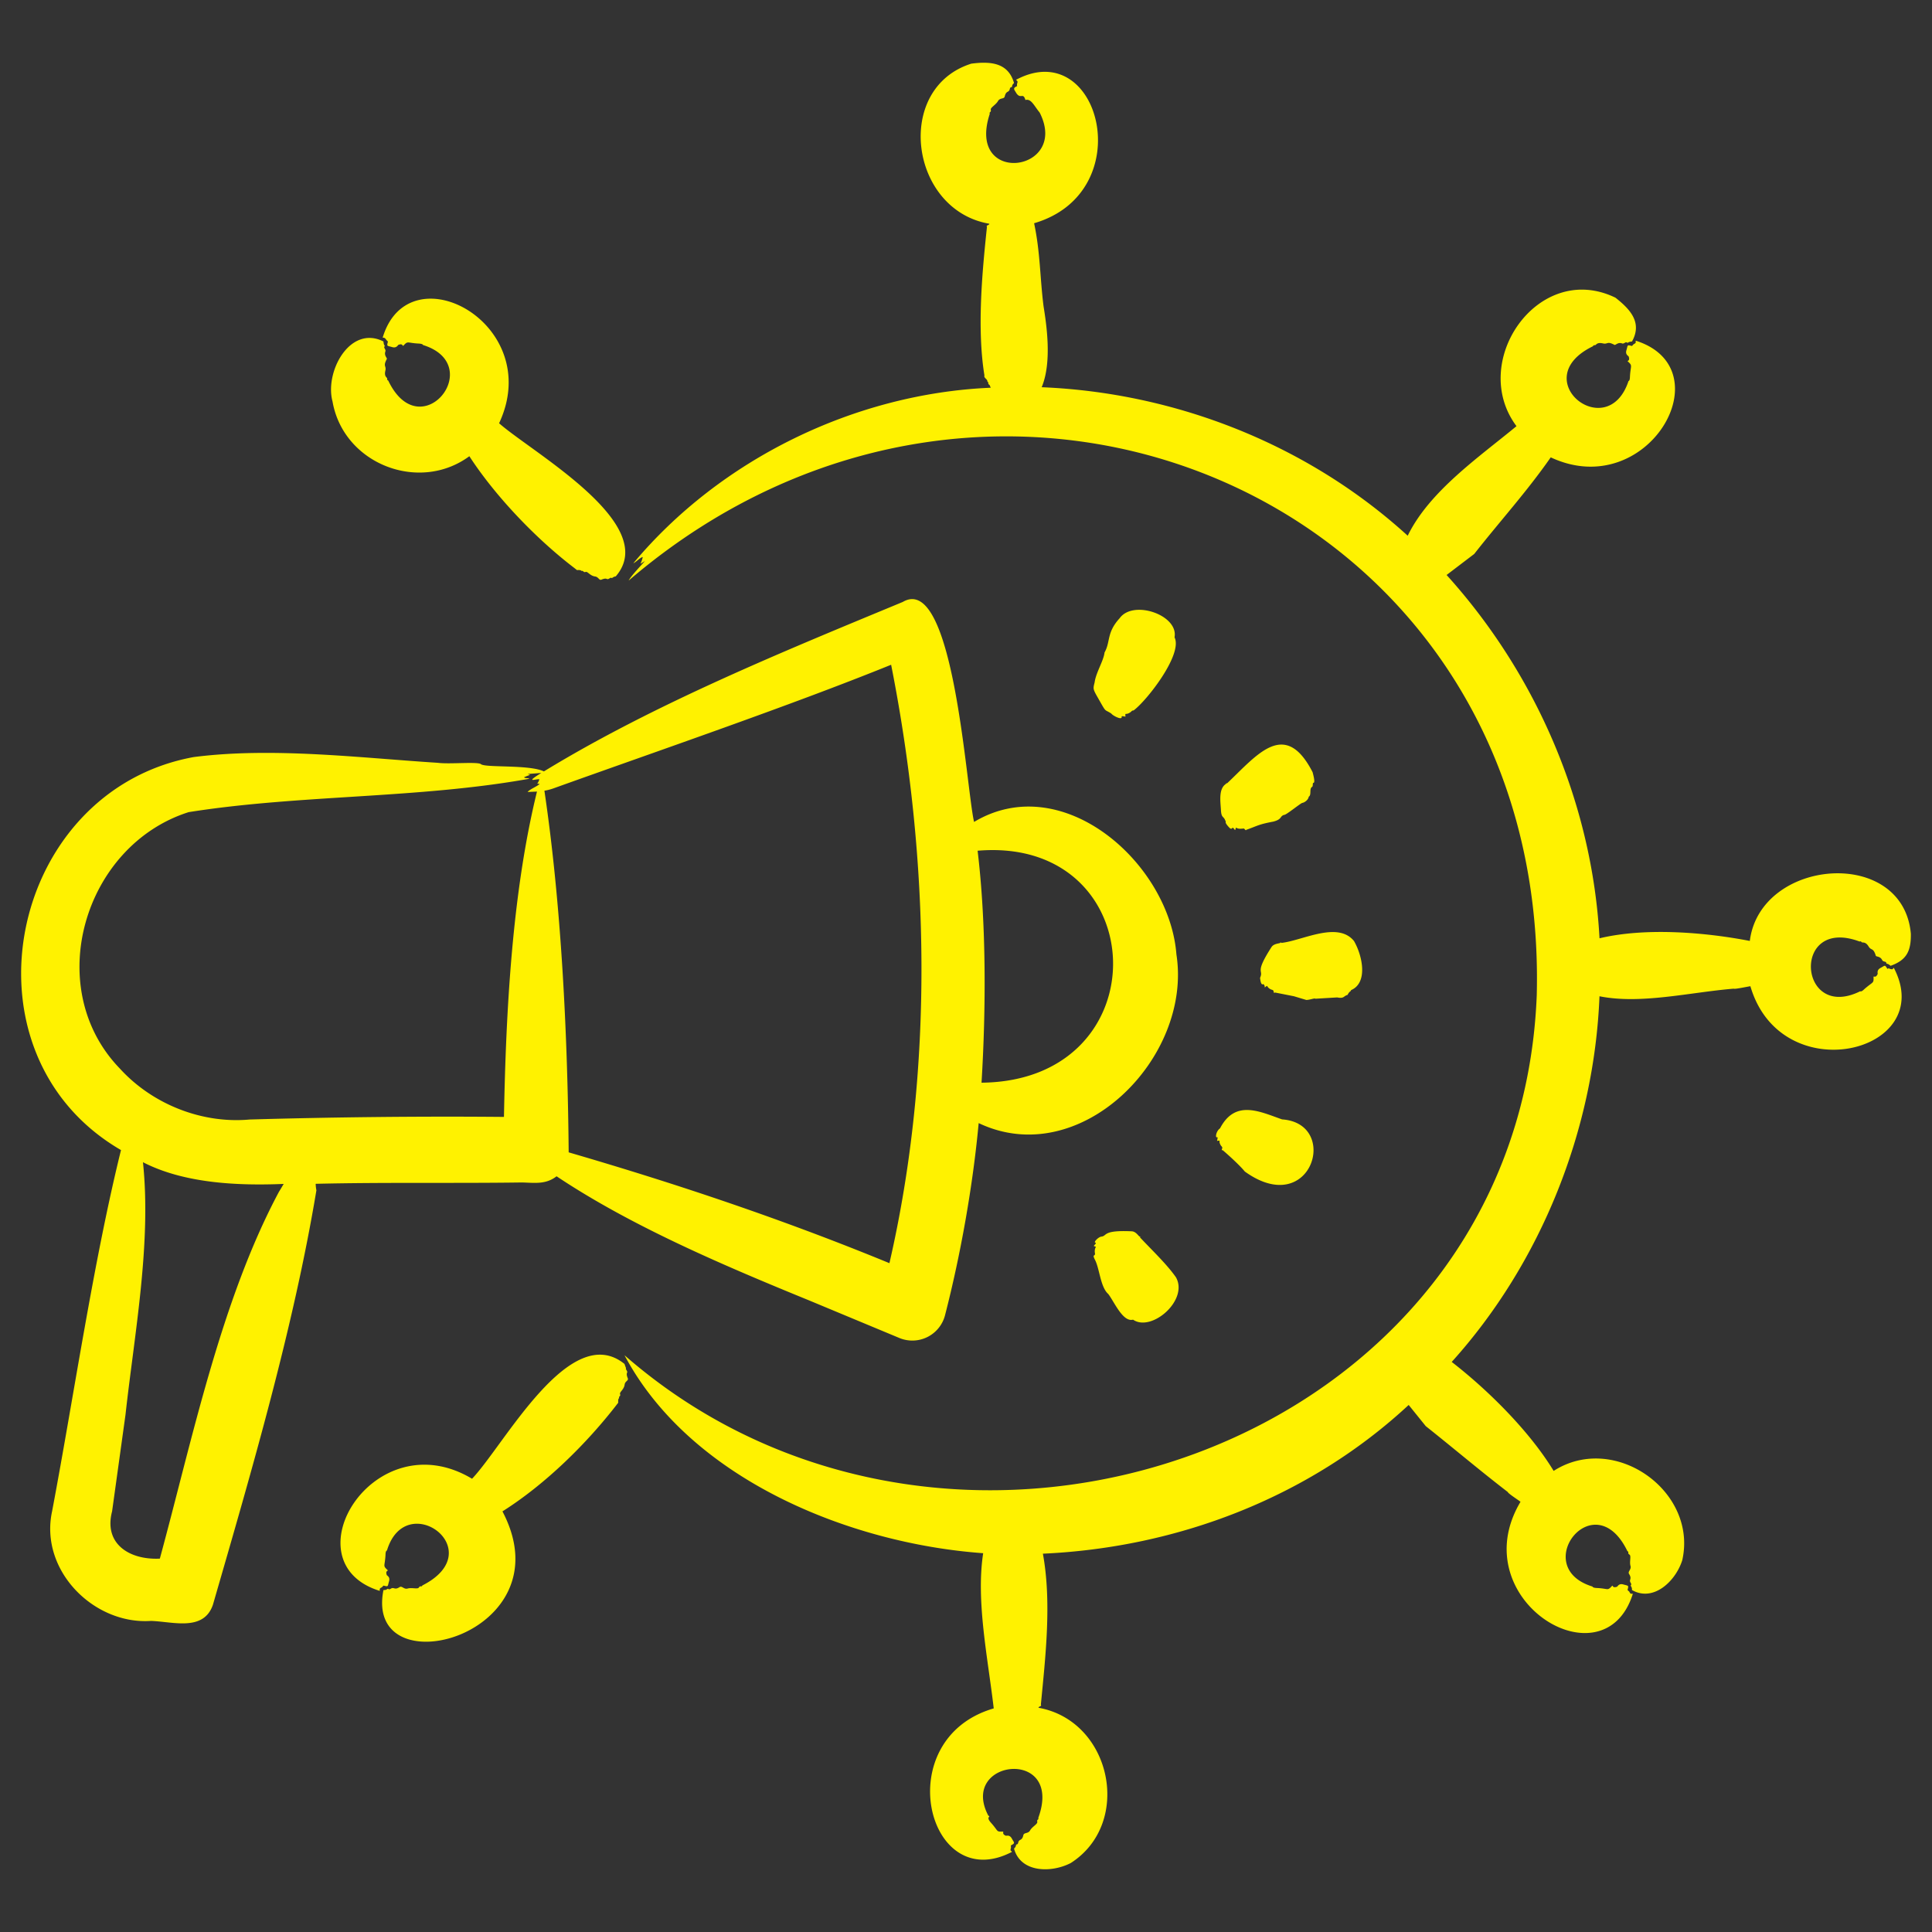 <svg xmlns="http://www.w3.org/2000/svg" xmlns:xlink="http://www.w3.org/1999/xlink" width="512" height="512" x="0" y="0" viewBox="0 0 500 500" style="enable-background:new 0 0 512 512" xml:space="preserve"><rect x="0" y="0" width="500" height="500" fill="#333333" stroke="none"/>  <g transform="matrix(1.15,0,0,1.15,-37.5,-37.5)">    <path fill-rule="evenodd" d="M107.444 122.974c2.452 14.039 19.458 20.654 30.79 12.304 5.707 8.804 14.859 18.476 23.647 25.169l.569.456c.453-.021.854-.036 1.052.208.465-.145.327.396.902.208.467-.152.966.86 2.11 1.021.846.119.875.95 1.465.708 1.398-.573 1.051.194 1.777-.267.566-.36.408.05.644-.129.395-.287.55-.278.782-.337 10.149-11.716-18.798-27.871-26.258-34.455 10.474-22.367-20.31-38.984-26.203-19.257.685-.038.57.344 1.19.862-.292 1.15-.221.904.94 1.254 1.003.302 1.292-.46 1.425-.51 1.104-.416.849.483 1.148.153.991-1.09.84-.582 3.238-.446.275.016 1.046.034 1.14.337 14.451 4.488-.548 23.222-7.822 8.012.036-.089-.255.071-.24-.445.009-.311-.742-.388-.406-1.809.264-1.119-.597-.892.327-2.612.118-.22-.66-.757-.329-1.685.175-.49-.441-.79-.2-1.125.204-.282-.144-.02-.23-1.135-7.552-3.793-13.28 6.843-11.458 13.52zm355.189 119.758c.06 3.964-.985 5.941-4.56 7.225-.836-.733-.907-.287-.96-.644-.063-.414-.716-.182-.935-.649-.412-.88-1.358-.732-1.429-.966-.577-1.901-1.028-1.104-1.615-2.076-.729-1.208-1.373-.785-1.564-.986-.359-.379-.454-.065-.488-.149-15.395-5.748-13.815 18.09.14 11.204.313.168.822-.385 1.041-.575 1.911-1.654 2.014-1.159 1.973-2.601-.013-.441.43.364.921-.709.064-.139-.291-.865.651-1.368 1.06-.566.943-.794 1.547.218.349-.223.368-.077.548-.02.906.287.586-.152.904-.208 9.933 19.066-25.378 27.726-32.286 4.128-.372.019-3.608.734-3.747.545-9.976.831-20.94 3.572-30.213 1.71-1.2 30.057-13.133 59.995-33.254 82.29 8.369 6.484 17.602 15.734 22.938 24.525 13.638-8.757 32.447 4.512 28.947 20.085-1.465 4.673-6.435 9.488-11.312 6.734-.023-.292.025-.496-.253-.907-.164-.24.294-.186-.057-.744-.463-.736.398-.791-.35-1.972-.365-.575.565-.983.314-1.833-.268-.909.209-2.244-.219-2.517-.567-.363.011-.545-.476-.798-7.465-15.43-22.165 3.595-7.86 7.974.097.31.863.321 1.143.337 2.531.141 2.176.664 3.236-.446.323-.338-.041.555 1.148.153.138-.047.407-.809 1.427-.51 1.183.347 1.223.129.939 1.254l.403.372c.324.744.558.341.786.496-6.517 20.731-38.342 1.204-25.275-20.724-.281-.263-2.878-1.929-2.851-2.195-6.276-4.823-12.268-9.911-18.469-14.832l-3.846-4.767c-22.401 20.793-51.967 32.091-82.317 33.469 2.01 10.976.571 23.231-.455 33.97.251.451-.464.309-.534.704 16.461 2.937 21.26 26.004 7.251 34.946-4.319 2.236-11.25 2.228-12.756-3.246.186-.213.366-.327.459-.813.052-.28.339.087.49-.57.195-.849.862-.295 1.146-1.64.139-.656 1.09-.29 1.52-1.075.465-.849 1.729-1.436 1.618-1.928-.146-.647.393-.381.228-.897 5.793-15.91-17.928-13.251-11.253-.51.748.368-.714.133.626 1.635 1.741 1.951 1.086 1.992 2.605 1.967.42-.007-.338.478.705.922.161.068.854-.294 1.367.654.52.962.843.975-.219 1.536l.021.555c-.292.802.153.625.207.902-19.063 9.943-27.742-25.415-4.088-32.295-1.334-11.458-4.027-24.187-2.377-34.926-30.275-2.187-65.974-16.788-80.718-44.554 73.676 64.409 201.282 21.297 205.296-81.017 2.844-111.832-121.155-164.556-204.355-93.316.465-.963 2.804-3.428 3.672-4.391-1.608.924-.863.858-.505-.902-.662.129-1.415 1.09-2.124 1.407 19.457-23.293 49.645-38.187 80.433-39.51l-.258-.614c-.526-.294-.09-.591-.528-.813.171-.436-.843-.763-.627-1.323-1.696-10.443-.533-23.043.565-33.434-.247-.462.478-.295.536-.719-17.908-3.058-21.528-30.507-4.052-36.027 4.316-.554 8.291-.255 9.609 4.362-.186.198-.366.297-.459.793-.056.324-.339-.095-.49.545-.214.912-.823.286-1.144 1.685-.148.646-1.071.24-1.519 1.041-.458.818-1.724 1.462-1.62 1.933.148.67-.405.431-.228.942-5.374 16.319 18.058 13.159 11.228-.297-1.287-1.566-1.904-3.18-3.206-2.824-.526-1.828-1.062-.039-2.072-1.586-.335-.656-.954-1.055.217-1.536-.016-.049-.029-.099-.047-.099l.027-.446c.306-.718-.157-.642-.207-.892 18.86-10.04 27.926 25.302 4.04 32.295 1.393 6.546 1.305 12.194 2.12 18.647.616 3.88 1.983 12.53-.417 18.256 30.305 1.243 59.963 12.986 82.373 33.42 4.879-10.025 16.062-17.692 24.481-24.658-10.858-14.498 4.934-37.326 22.269-28.91 3.408 2.678 6.058 5.635 3.725 9.856-1.095.095-.833.433-1.125.238-.372-.248-.636.376-1.123.193-.899-.337-1.464.455-1.694.332-1.729-.925-1.444-.067-2.609-.332-1.422-.323-1.489.419-1.806.406-.487-.019-.366.289-.449.243-15.209 7.391 3.259 22.183 8.018 7.83.344-.107.317-.858.334-1.145.146-2.365.63-2.284-.447-3.241-.335-.298.549.019.151-1.14-.054-.159-.81-.403-.505-1.427.353-1.186.095-1.233 1.247-.942l.374-.401c.761-.344.344-.57.494-.788 19.994 6.337 2.676 36.467-19.148 26.249-5.455 7.82-11.411 14.333-17.212 21.735l-6.224 4.737c20.196 22.336 32.773 51.473 34.413 81.76 10.513-2.515 24.063-1.298 33.823.595 2.342-18.645 34.467-21.292 36.242-1.63zm-288.896 98.772c.171-.321-.423-.751-.248-.996l-.345-.957c-12.275-9.894-27.094 18.298-34.303 25.838-22.064-13.189-41.51 18.779-20.798 25.229.137-.2-.236-.491.492-.789l.374-.396c1.159.293.899.215 1.247-.947.306-1.023-.45-1.269-.505-1.422-.404-1.126.47-.848.153-1.145-1.074-1.006-.607-.746-.449-3.241.018-.289-.006-1.038.334-1.145 4.27-14.118 23.473-.01 7.977 7.865-.242.481-.439-.084-.799.476-.274.426-1.592-.047-2.509.218-.869.251-1.272-.679-1.835-.312-1.147.748-1.235-.115-1.97.352-.541.343-.522-.099-.749.055-.41.282-.615.233-.902.258-4.434 22.365 41.479 10.252 26.779-17.711 9.6-6.061 18.982-15.226 26.051-24.45-.017-.457-.034-.862.213-1.056-.145-.475.387-.306.201-.897-.15-.474.881-.997 1.028-2.111.113-.859.953-.862.703-1.472-.257-.595-.268-.986-.14-1.244zM95.39 300.805c.372-.58.711-1.174 1.059-1.764-10.334.43-22.397-.108-31.67-4.886 1.934 18.259-1.925 38.68-3.932 56.854l-3.014 21.725c-1.939 7.378 3.999 10.967 10.747 10.634 7.307-26.848 13.73-58.075 26.81-82.563zm-35.791-27.706c7.403 8.118 18.605 12.424 29.202 11.447 18.813-.539 38.354-.756 57.22-.584.446-23.969 1.856-50.5 7.431-73.217l-2.106.094c.459-.63 2.557-1.438 2.683-1.853-.85 0-.422.187-.037-.981-.512-.239-3.575 1.033.424-1.447l-3.047.233c.756.321.737.017-.817.733.103.273.941.149 1.204.332-25.098 4.513-51.782 3.562-76.697 7.52-23.594 7.494-33.087 39.544-15.46 57.723zm97.421-63.023c-.639.218-1.266.372-1.897.476 3.803 25.64 5.228 54.879 5.461 81.383 24.519 7.144 48.46 15.178 72.183 24.941 10.069-43.702 9.023-91.053.383-134.669-22.744 9.214-52.798 19.493-76.13 27.869zm95.592 13.984c1.969 16.426 1.899 35.555.883 52.201 40.64-.411 38.568-55.537-.883-52.201zm-148.801 76.418a8.176 8.176 0 0 1-.161-1.462c15.478-.366 30.972-.084 46.448-.302 2.973.084 5.353.473 7.764-1.392 16.873 11.263 37.613 20.081 56.889 27.958l20.259 8.435a7.6 7.6 0 0 0 10.279-5.149c3.538-13.742 6.251-29.082 7.563-43.212 22.806 10.851 48.151-14.63 44.499-37.978-1.579-20.49-25.583-41.747-45.534-29.797-1.805-7.721-4.601-56.242-16.047-49.505-26.91 11.159-55.914 22.967-80.758 38.132-3.264-1.556-12.912-.802-14.135-1.6-.588-.648-7.14.023-9.736-.332-17.499-1.115-37.201-3.576-54.94-1.294-41.811 7.64-53.797 66.692-16.363 88.445-6.211 25.117-10.639 55.535-15.501 81.264-2.902 13.288 9.353 25.576 22.249 24.697 4.893.146 11.853 2.463 13.94-3.647 8.747-30.251 18.131-62.258 23.285-93.261zm212.366-47.81c.208 1.97.694 1.377.728 1.402.522.399.192.846.372.718.911-.647.057-.121 1.417.52.001 0 .471.066.519.352.116.693.211.27.346.312l4.23.833 2.795.838c.869-.02 1.881-.469 2.037-.278l4.911-.292c1.631.317 1.395-.322 2.331-.565.506-.975.689-.654.793-1.08 3.806-1.618 2.622-7.617.668-11.036-3.68-4.572-11.731-.057-16.339.406-.075.15-.041-.301-.261-.01-.124.164-1.425.126-1.963.937-3.954 6.148-1.69 4.959-2.584 6.943zm-18.936 67.379c-2.051-2.945-5.447-6.151-8.051-8.935-.151.006.239-.182-.114-.223-.203-.024-.798-1.139-1.768-1.184-6.656-.31-5.469 1.039-6.847 1.194-.698.079-1.906 1.373-1.299 1.373.302 0-.428.716-.422.719.997.447.157-.088.244 1.452.272 1.163-.78.1.101 1.799.987 2.015 1.188 6.04 2.924 7.567 1.282 1.627 3.277 6.42 5.581 5.778 4.167 2.876 12.565-4.407 9.651-9.54zm9.925-33.509c-.926.639-1.122 2.245-.655 1.987.253-.139-.022.829-.013.828 1.093-.118.087-.136.912 1.12 0 .001.349.293.25.55-.253.654.046.343.128.441 1.277 1.074 3.922 3.496 4.951 4.782 15.016 10.823 21.523-10.819 8.402-11.725-4.893-1.684-10.532-4.61-13.975 2.017zm-28.221-100.357c-.354 1.43-.413 1.448.701 3.399 2.038 3.571 1.325 2.505 3.043 3.598.366.525 2.476 1.568 2.346.748-.147-.285.857-.022.856-.034-.109-1.147-.007-.157 1.212-1.075.001-.001.334-.404.589-.312 2.955-2.152 11.159-12.644 9.237-16.462.944-5.025-9.317-8.545-12.346-4.312-2.999 3.274-2.03 5.292-3.407 7.716-.188 1.832-1.954 4.557-2.231 6.734zm49.059 20.213c-6.232-12.156-12.539-3.838-19.247 2.492.013.161-.184-.237-.228.119-1.775 1.11-1.245 4.102-1.154 5.942.104 1.819.602 1.242 1.003 2.393.317.282-.435.087.798 1.437.837.916.597-.42 1.167.396.452.647.175-.491.563-.248.465.292 1.155.162 1.632.139.097-.005.452.592.509.302 2.751-.979 2.754-1.224 6.094-1.858 2.063-.529 1.424-1.207 2.458-1.521.341.124 3.529-2.496 4.069-2.691.425-.043 1.346-.613 1.467-1.402.674-.372.066-1.81.738-2.195.289-.145.057-.906.323-.917.459-.019-.086-1.972-.192-2.388z" clip-rule="evenodd" fill="#fff200" opacity="1" data-original="#000000"></path>  </g></svg>